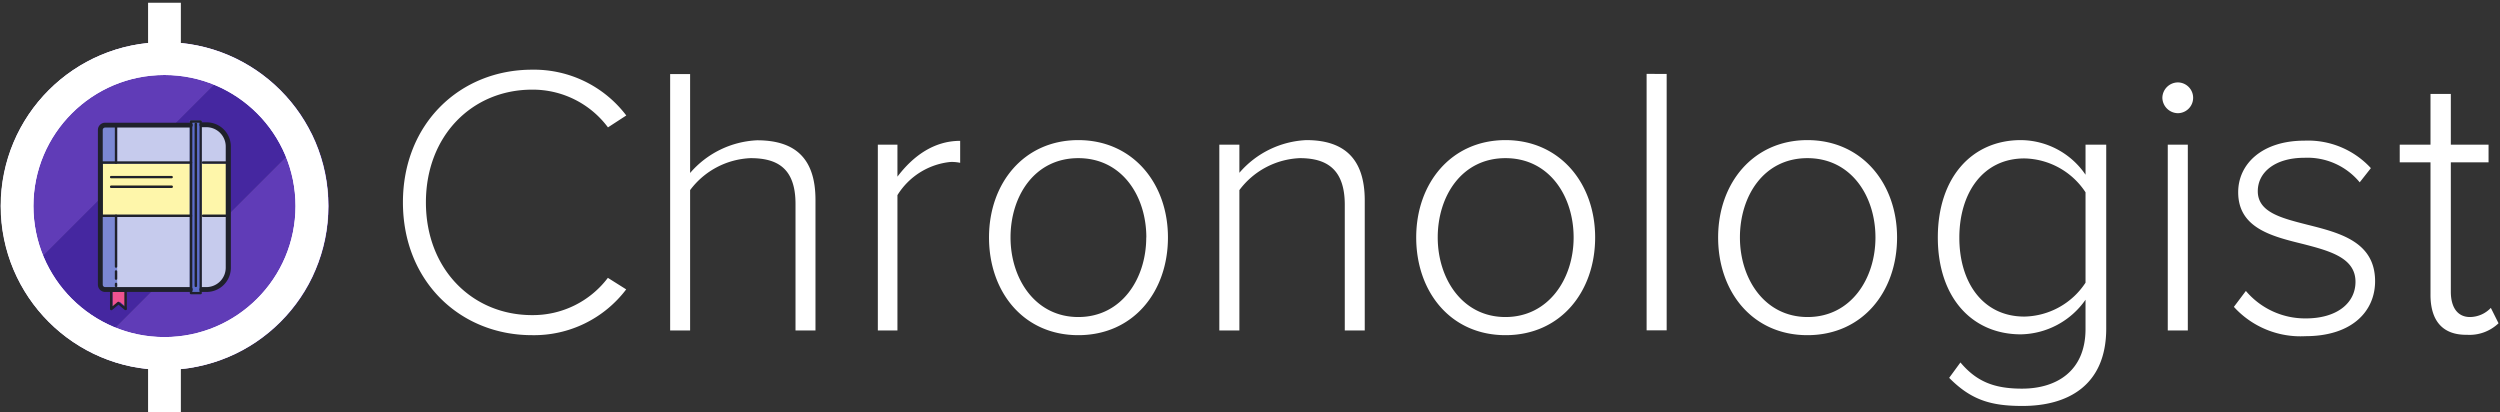 <svg viewBox="0 0 273 45" xmlns="http://www.w3.org/2000/svg"><rect x="0" y="0" width="273" height="45" fill="#333333" stroke="none"/><clipPath id="a"><circle cx="18" cy="22.5" r="17.9"/></clipPath><g clip-path="url(#a)"><path d="M-8.34 40.933L36.39-3.798l7.906 7.905L-.435 48.84z" fill="#4527a0"/><path d="M-.457 48.823L44.275 4.092l7.905 7.905L7.45 56.73z" fill="#603cb7"/><path d="M7.45 56.723l44.73-44.731 7.906 7.905L15.355 64.63z" fill="#7f5bd6"/><path d="M15.36 64.626l44.73-44.731 7.906 7.905-44.731 44.732z" fill="#ad89ff"/><path d="M-16.222 33.046L28.51-11.685l7.905 7.905-44.731 44.732z" fill="#603cb7"/><path d="M-24.138 25.14l44.731-44.73 7.906 7.905-44.732 44.732z" fill="#7f5bd6"/><path d="M-32 17.204l44.73-44.732 7.906 7.906-44.732 44.731z" fill="#ad89ff"/><circle cx="17.96" cy="22.5" fill="none" r="16.1" stroke="#fff" stroke-miterlimit="10" stroke-width="3.58"/></g><path d="M17.96 38.77v6.26m0-38.47V.3" fill="none" stroke="#fff" stroke-miterlimit="10" stroke-width="3.58"/><circle cx="17.96" cy="22.5" fill="none" r="16.1" stroke="#fff" stroke-miterlimit="10" stroke-width="3.58"/><path d="M44 22.1c0-8.61 6.24-14.49 14.1-14.49a12.65 12.65 0 0110.29 5l-2 1.3a10.24 10.24 0 00-8.29-4.12c-6.51 0-11.59 5-11.59 12.31s5.08 12.31 11.59 12.31a10.26 10.26 0 008.28-4.07l2 1.26a12.62 12.62 0 01-10.29 5C50.24 36.6 44 30.71 44 22.1zm42.87.17c0-3.91-2-5-4.91-5a8.68 8.68 0 00-6.6 3.49v15.33h-2.18v-28h2.18v10.8a10.26 10.26 0 017.31-3.57c4.12 0 6.38 1.93 6.38 6.51v14.26h-2.18zm8.99-6.47H98v3.49c1.72-2.27 4-3.91 6.85-3.91v2.4a4.34 4.34 0 00-1.1-.09A7.72 7.72 0 0098 21.31v14.78h-2.14zM108 25.93c0-5.93 3.82-10.63 9.75-10.63s9.79 4.7 9.79 10.63-3.78 10.67-9.79 10.67S108 31.85 108 25.93zm17.18 0c0-4.5-2.64-8.66-7.43-8.66s-7.4 4.16-7.4 8.66 2.69 8.69 7.4 8.69 7.42-4.16 7.42-8.69zm21.67-3.57c0-3.91-2-5.09-4.92-5.09a8.68 8.68 0 00-6.59 3.49v15.33h-2.19V15.8h2.19v3.07a10.25 10.25 0 017.31-3.57c4.11 0 6.38 2 6.38 6.59v14.2h-2.18zm7.8 3.57c0-5.93 3.83-10.63 9.75-10.63s9.79 4.7 9.79 10.63-3.78 10.67-9.79 10.67-9.75-4.75-9.75-10.67zm17.19 0c0-4.5-2.65-8.66-7.44-8.66s-7.4 4.16-7.4 8.66 2.69 8.69 7.39 8.69 7.45-4.16 7.45-8.69zm7.97-17.86H182v28h-2.19zm7.81 17.86c0-5.93 3.83-10.63 9.75-10.63s9.79 4.7 9.79 10.63-3.78 10.67-9.79 10.67-9.75-4.75-9.75-10.67zm17.18 0c0-4.5-2.64-8.66-7.43-8.66S190 21.43 190 25.93s2.68 8.69 7.39 8.69 7.41-4.16 7.41-8.69zm9.28 13.65c1.77 2.1 3.7 2.86 6.73 2.86 3.69 0 6.93-1.85 6.93-6.52v-3.19a8.8 8.8 0 01-7.06 3.78c-5.38 0-9.07-4.07-9.07-10.58s3.69-10.63 9.07-10.63a8.62 8.62 0 017.06 3.78V15.8H230v20.08c0 6.22-4.2 8.45-9.15 8.45-3.41 0-5.59-.63-8-3.07zM227.74 21a8.17 8.17 0 00-6.68-3.7c-4.5 0-7.1 3.74-7.1 8.66s2.6 8.61 7.1 8.61a8.17 8.17 0 006.68-3.7zm8.39-10.32A1.71 1.71 0 01237.81 9a1.68 1.68 0 110 3.36 1.72 1.72 0 01-1.68-1.68zm.59 5.12h2.19v20.29h-2.19zm8.53 15.97a8.46 8.46 0 006.55 3c3.4 0 5.42-1.68 5.42-4 0-2.6-2.77-3.36-5.67-4.11-3.4-.84-7.14-1.72-7.14-5.67 0-3.11 2.64-5.63 7.22-5.63a9.32 9.32 0 017.27 3l-1.22 1.55a7.4 7.4 0 00-6.05-2.68c-3.15 0-5.08 1.55-5.08 3.65 0 2.31 2.6 2.94 5.42 3.66 3.49.88 7.39 1.84 7.39 6.17 0 3.28-2.52 6-7.6 6a9.83 9.83 0 01-7.82-3.2zm20.16.42V17.73h-3.36V15.8h3.36v-5.54h2.22v5.54h4.12v1.93h-4.12v14.12c0 1.64.68 2.77 2.1 2.77a3.18 3.18 0 002.27-1l.84 1.68a4.58 4.58 0 01-3.44 1.26c-2.69.04-3.99-1.56-3.99-4.37z" fill="#fff"/><path d="M22.57 31.62H11.48a.53.53 0 01-.53-.53v-16.9a.53.53 0 01.53-.53h11.09A2.39 2.39 0 0125 16v13.2a2.39 2.39 0 01-2.43 2.42z" fill="#c6cbed"/><path d="M12.28 31.62v2l.79-.66.79.66v-2z" fill="#ef5390"/><path d="M11 13.66h1.8v18H11z" fill="#7b88d4"/><path d="M11 17.89h14v5.81H11z" fill="#fef6aa"/><path d="M20.72 13.13H22v19h-1.28z" fill="#5d6dcb"/><path d="M18.74 20.53h-6.6a.13.13 0 01-.13-.14.13.13 0 01.13-.13h6.6a.13.13 0 01.14.13.14.14 0 01-.14.14zm0-1.06h-6.6a.13.13 0 110-.26h6.6a.13.13 0 110 .26z" fill="#eddc67"/><path d="M22.57 31.88H22a.27.27 0 010-.53h.53a2.12 2.12 0 002.12-2.11V16a2.11 2.11 0 00-2.12-2.11H22a.27.27 0 010-.53h.53A2.64 2.64 0 0125.21 16v13.2a2.64 2.64 0 01-2.64 2.68zm-1.85 0h-9.24a.79.79 0 01-.79-.79v-16.9a.79.79 0 01.79-.79h9.24a.27.27 0 110 .53h-9.24a.26.26 0 00-.26.26v16.9a.26.26 0 00.26.26h9.24a.27.27 0 110 .53z" fill="#1f212b"/><path d="M12.67 29.24a.13.13 0 01-.13-.13v-5.55a.13.13 0 01.26 0v5.55a.13.13 0 01-.13.13zm0-11.35a.13.13 0 01-.13-.14v-4a.13.13 0 11.26 0v4a.13.13 0 01-.13.14z" fill="#1f212b"/><path d="M20.86 23.7h-9.77a.14.14 0 01-.14-.14v-5.81a.13.13 0 01.14-.13h9.77a.13.13 0 01.13.13.13.13 0 01-.13.14h-9.64v5.54h9.64a.13.13 0 01.13.13.13.13 0 01-.13.14zm4 0h-2.68a.14.14 0 01-.14-.14.13.13 0 01.14-.13h2.51v-5.54h-2.51a.14.14 0 01-.14-.14.13.13 0 01.14-.13h2.64a.13.13 0 01.13.13v5.81a.13.13 0 01-.13.14z" fill="#1f212b"/><path d="M21.91 32.14h-1.05a.13.13 0 01-.14-.13V13.27a.14.14 0 01.14-.14h1.05a.13.13 0 01.13.14V32a.12.12 0 01-.13.14zm-.91-.26h.79V13.4H21z" fill="#1f212b"/><path d="M21.38 31.35a.13.13 0 01-.13-.13V13.53a.13.13 0 01.13-.13.13.13 0 01.14.13v17.69a.13.13 0 01-.14.13zm-7.65 2.51a.16.16 0 01-.09 0l-.7-.59-.71.59a.14.14 0 01-.14 0 .13.13 0 01-.08-.12v-2a.13.13 0 01.13-.13h1.59a.13.13 0 01.13.13v2a.13.13 0 01-.08.12zm-.79-.92A.11.11 0 0113 33l.58.48v-1.6h-1.3v1.57l.57-.48zm5.8-12.41h-6.6a.13.13 0 01-.13-.14.13.13 0 01.13-.13h6.6a.13.13 0 01.14.13.14.14 0 01-.14.14zm0-1.06h-6.6a.13.13 0 110-.26h6.6a.13.13 0 110 .26zm-6.07 11.09a.13.13 0 01-.13-.13v-.79a.13.13 0 11.26 0v.79a.13.13 0 01-.13.13zm0 .79a.13.13 0 01-.13-.13V31a.13.13 0 11.26 0v.26a.13.13 0 01-.13.09z" fill="#1f212b"/></svg>